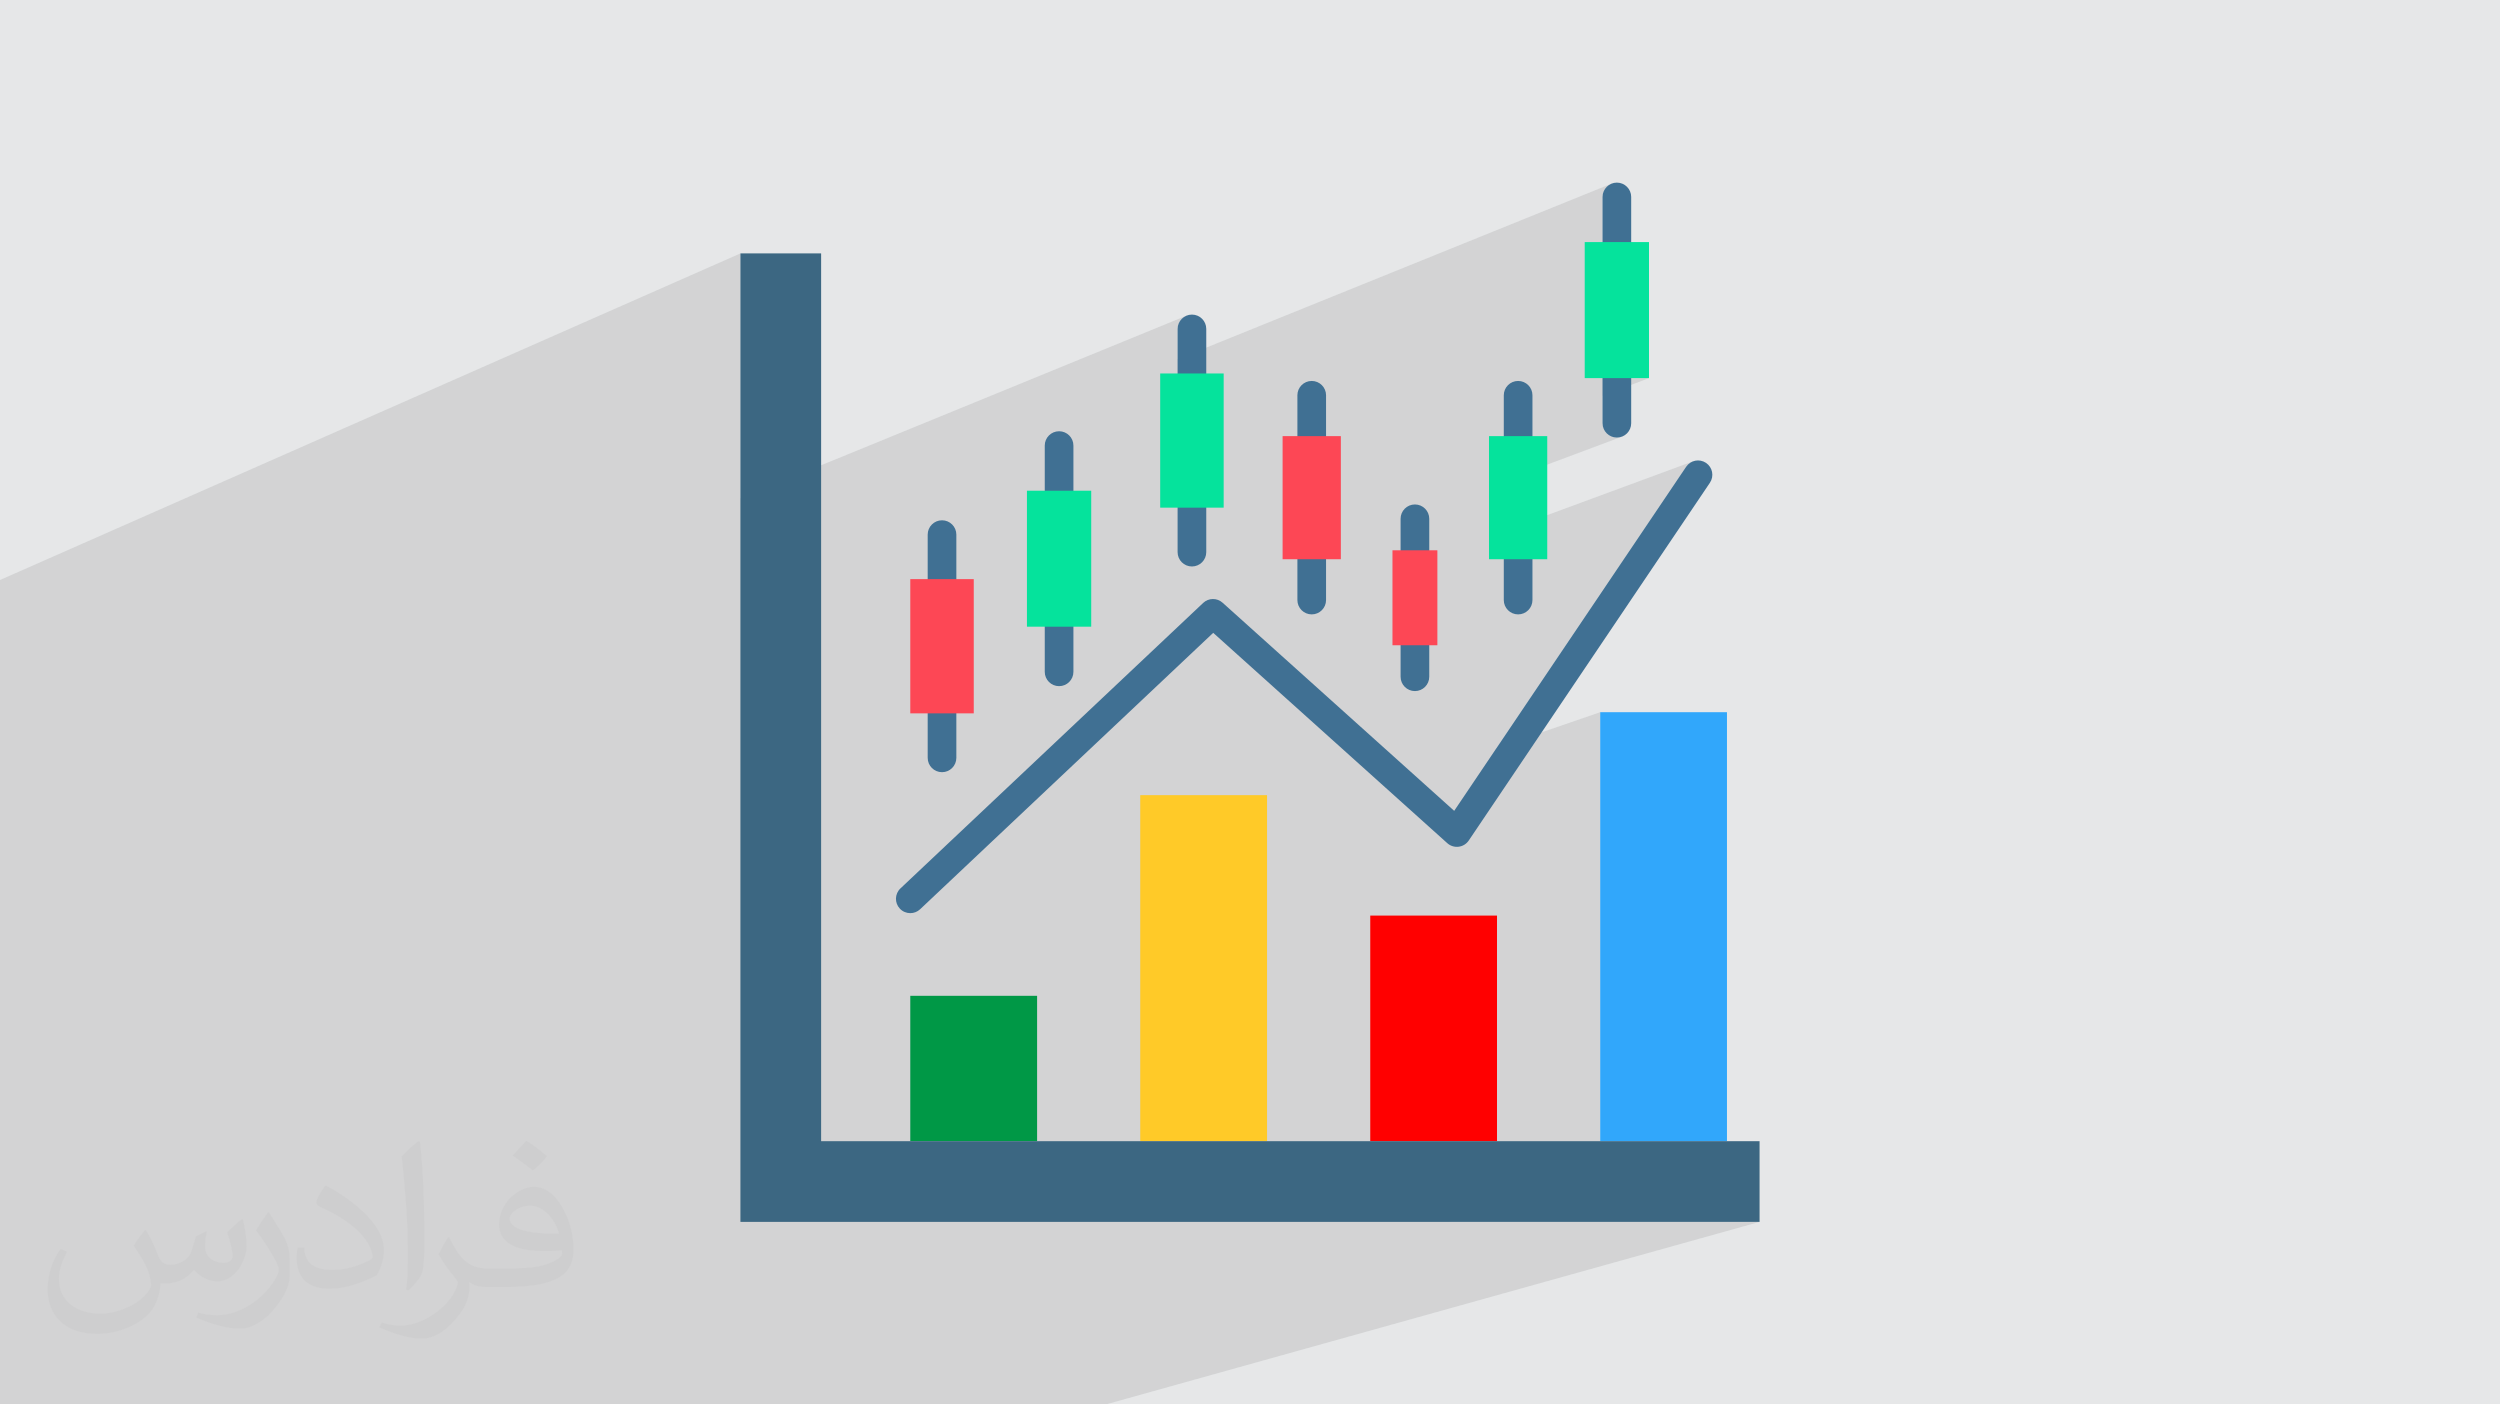 <?xml version="1.0" encoding="UTF-8"?>
<!DOCTYPE svg PUBLIC "-//W3C//DTD SVG 1.0//EN" "http://www.w3.org/TR/2001/REC-SVG-20010904/DTD/svg10.dtd">
<!-- Creator: CorelDRAW -->
<svg xmlns="http://www.w3.org/2000/svg" xml:space="preserve" width="94.192mm" height="52.917mm" version="1.0" style="shape-rendering:geometricPrecision; text-rendering:geometricPrecision; image-rendering:optimizeQuality; fill-rule:evenodd; clip-rule:evenodd"
viewBox="0 0 9404.92 5283.66"
 xmlns:xlink="http://www.w3.org/1999/xlink"
 xmlns:xodm="http://www.corel.com/coreldraw/odm/2003">
 <defs>
  <style type="text/css">
   <![CDATA[
    .fil3 {fill:#009846}
    .fil9 {fill:#05E39C}
    .fil6 {fill:#31A7FB}
    .fil7 {fill:#3C6782}
    .fil10 {fill:#FD4755}
    .fil5 {fill:red}
    .fil4 {fill:#FFCA28}
    .fil8 {fill:#407093;fill-rule:nonzero}
    .fil2 {fill:#373435;fill-opacity:0.031}
    .fil1 {fill:#2B2A29;fill-opacity:0.102}
    .fil0 {fill:#E6E7E8}
   ]]>
  </style>
 </defs>
 <g id="Layer_x0020_1">
  <polygon class="fil0" points="-0,0 9404.92,0 9404.92,5283.66 -0,5283.66 "/>
  <polygon class="fil1" points="-0,3865.92 -0,3831.71 -0,3828.53 -0,3821.18 -0,3781.86 -0,3773.05 -0,3764.92 -0,3706.87 -0,3678.64 -0,3664.01 -0,3633.58 -0,3599.94 -0,3523.24 -0,3515.7 -0,3411.93 -0,3390.47 -0,3381.01 -0,3375.09 -0,3358.12 -0,3289.57 -0,3250.42 -0,3218.71 -0,3173.16 -0,3166.94 -0,3143.58 -0,3046.08 -0,3015.1 -0,2181.9 2785.48,953.25 2785.48,1874.58 4463.01,1187.71 4453.86,1192.68 4445.88,1199.26 4439.3,1207.24 4434.33,1216.4 4431.19,1226.52 4430.09,1237.39 4430.09,1351.28 6061.58,691.22 6052.43,696.2 6044.45,702.79 6037.87,710.76 6032.9,719.92 6029.76,730.03 6028.66,740.9 6028.66,1422.46 6203.48,1422.46 6028.66,1488.95 6028.66,1592.23 6029.76,1603.09 6032.9,1613.22 6037.87,1622.37 6044.45,1630.35 6052.43,1636.93 6061.58,1641.9 6071.71,1645.04 6082.57,1646.14 6093.43,1645.04 6103.55,1641.9 5657.23,1809.16 5657.23,1998.09 6367.66,1736.05 6358.42,1740.86 6350.17,1747.5 6343.19,1755.9 5630.59,2813.06 6019.95,2679.25 6019.95,4293.11 6496.78,4293.11 5448.23,4596.67 6619.43,4596.67 4159.01,5283.66 3835.04,5283.66 3075.25,5283.66 2648.11,5283.66 2300.32,5283.66 1873.17,5283.66 1525.38,5283.66 1098.05,5283.66 892.21,5283.66 750.45,5283.66 668.87,5283.66 611.3,5283.66 323.11,5283.66 -0,5283.66 -0,5139.28 -0,5016.31 -0,5015.39 -0,4992.49 -0,4902.9 -0,4898.98 -0,4748.01 -0,4630.48 -0,4627.7 -0,4600.59 -0,4533.78 -0,4505.03 -0,4485.32 -0,4482.66 -0,4421.86 -0,4364.42 -0,4361.13 -0,4358.42 -0,4313.95 -0,4298.14 -0,4220.62 -0,4199.93 -0,4196.93 -0,4154.91 -0,4131.97 -0,4126.95 -0,4124.03 -0,4093.4 -0,4084.69 -0,4067.12 -0,4061.84 -0,4058.35 -0,4055.27 -0,4040.86 -0,4015.98 -0,3991.02 -0,3983.63 -0,3962.58 -0,3959.19 -0,3955.35 -0,3929.17 -0,3926.67 -0,3926.22 -0,3914.61 -0,3900.44 -0,3895.59 "/>
  <path class="fil2" d="M548.54 4627.69c17.95,27.21 29.6,53.36 40.96,82.43 8.45,16.91 12.93,48.09 52.57,48.09 11.61,0 28.28,-3.42 43.06,-11.61 16.63,-8.73 29.32,-21.94 35.94,-42l15.85 -53.36 38.57 -19.02 2.64 2.64c-5.27,20.09 -6.59,39.36 -6.59,54.43 0,44.63 38.57,61.56 69.22,61.56 17.95,0 34.09,-8.73 34.09,-25.11 0,-21.13 -8.98,-57.06 -20.62,-89.29 17.95,-17.95 35.94,-35.94 56.53,-50.47l3.17 1.6c8.98,38.04 14,75.56 14,100.66 0,24.57 -10.83,51.79 -19.81,69.49 -18.49,34.87 -51.25,62.62 -90.87,62.62 -30.1,0 -63.65,-15.07 -86.66,-43.06l-1.32 0c-21.66,26.96 -55.22,51.25 -108.86,51.25l-16.63 0c-2.64,35.41 -10.29,60.49 -21.94,82.95 -31.95,62.34 -126.81,106.47 -216.1,106.47 -124.17,0 -186.51,-71.59 -186.51,-166.96 0,-58.91 19.27,-113.6 48.88,-152.42l24.29 10.04c-18.49,35.41 -30.91,68.68 -30.91,101.45 0,89.29 72.66,131.83 156.4,131.83 77.68,0 173.83,-49.41 191.28,-106.72 -6.59,-62.62 -30.1,-91.93 -66.04,-148.99 10.83,-19.02 24.83,-38.04 42.28,-58.38l3.17 0 0 0 0 0 -0.02 -0.09zm1432.13 -336.04c26.15,16.39 51.79,35.66 76.87,57.85 -14,19.81 -31.45,37.79 -53.11,53.64 -25.11,-20.34 -50.19,-37.79 -75.84,-56.27 17.42,-19.55 34.62,-38.29 52.04,-55.22l0 0 0 0 0 0 0 0 0 0 0.03 0zm13.47 244.11c-42.28,0 -76.87,27.75 -76.87,48.34 0,44.13 84.53,57.85 185.72,57.31 -12.68,-51.79 -57.06,-105.68 -108.86,-105.68l0.01 0.03zm-94.86 236.19c54.96,0 103.04,-1.6 139.74,-10.83 40.96,-10.29 75.56,-30.91 75.56,-45.17 0,-3.7 0,-8.19 -1.32,-11.89 -22.98,2.11 -49.41,2.11 -72.38,2.11 -74.49,0 -131.55,-16.91 -154.02,-58.66 -5.55,-11.61 -9.51,-24.57 -9.51,-39.36 0,-40.43 17.42,-79.79 48.09,-107 25.61,-22.45 53.89,-36.44 82.67,-36.44 52.04,0 93.51,41.75 122.57,107.54 15.85,35.94 26.68,77.4 26.68,129.72 0,34.87 -9.51,64.19 -31.17,85.85 -40.43,39.11 -114.92,53.89 -229.04,53.89l-51.79 0 0 0 -13.47 0c-28.28,0 -48.62,-5.02 -64.72,-17.42l-2.64 0c0.79,6.59 1.32,12.93 1.32,19.02 0,25.61 -8.45,58.38 -25.61,84.53 -50.72,75.3 -105.68,108.04 -153.24,108.04 -48.09,0 -107,-18.49 -160.11,-42.54l9.51 -18.49c17.17,7.13 40.96,11.89 73.7,11.89 85.85,0 198.66,-82.43 212.66,-163 -3.17,-6.59 -8.98,-15.32 -17.17,-24.57 -25.11,-29.85 -40.96,-54.68 -55.75,-80.83 12.68,-25.11 24.29,-45.17 35.13,-63.4l4.49 -0.53c36.72,74.77 69.99,117.55 144.23,117.55l11.61 0 0 0 53.89 0 0 0 0 0 0 0 0 0 0 0 0.09 0.01zm-371.98 79c6.34,-34.34 6.87,-72.91 6.87,-108.86l0 -53.36c0,-99.6 -12.68,-244.36 -22.98,-338.68 17.95,-19.27 43.06,-42 62.87,-57.31l5.81 1.6c13.47,118.62 16.63,256 16.63,383.06 0,33.3 -1.32,65.79 -4.49,89.55 -1.85,30.1 -19.27,52.83 -56.53,87.7l-8.19 -3.7zm-382.8 -157.19c1.85,46.77 24.83,83.49 105.15,83.49 49.93,0 92.19,-12.93 138.96,-35.13 8.45,-3.7 12.93,-8.73 12.93,-12.93 0,-29.32 -22.45,-68.15 -60.23,-103.55 -36.72,-33.3 -85.34,-62.62 -130.76,-82.18 -15.6,-6.59 -20.62,-13.47 -20.62,-20.09 0,-13.47 17.95,-41.75 32.77,-62.09l5.02 -0.53c52.04,27.21 110.17,67.64 153.24,112.53 39.11,41.47 63.4,83.49 63.4,129.19 0,33.81 -10.29,65.51 -26.96,95.11 -57.06,28.79 -117.83,50.72 -178.06,50.72 -73.17,0 -123.1,-34.34 -123.1,-114.92 0,-8.73 0,-22.19 3.17,-39.64l25.11 0 0 0 0 0 0 0 0 0 0 0 -0.02 0zm-132.37 -132.9l45.45 73.45c16.63,27.21 32.23,56.81 32.23,103.55l0 59.7c0,48.34 -30.91,100.13 -80.83,151.38 -39.11,34.62 -73.7,49.41 -105.68,49.41 -47.55,0 -101.98,-14.79 -164.85,-41.75l7.13 -18.49c19.81,5.27 42.79,9.77 71.06,9.77 90.36,-0.53 182.8,-66.57 225.08,-147.15 5.02,-9.26 6.87,-17.95 6.87,-24.04 0,-9.26 -5.02,-19.55 -8.98,-28.79 -22.98,-43.31 -48.62,-82.95 -76.87,-119.68 14.79,-23.25 29.6,-45.7 45.7,-67.9l3.7 0.53 0 0 0 0 0 0 0 0 0 0 -0.02 0.01z"/>
  <polygon class="fil3" points="3424.48,3746.21 3901.53,3746.21 3901.53,4293.11 3424.48,4293.11 "/>
  <polygon class="fil4" points="4289.56,2991.34 4766.61,2991.34 4766.61,4293.11 4289.56,4293.11 "/>
  <polygon class="fil5" points="5154.86,3444.4 5631.69,3444.4 5631.69,4293.11 5154.86,4293.11 "/>
  <polygon class="fil6" points="6019.95,2679.25 6496.78,2679.25 6496.78,4293.11 6019.95,4293.11 "/>
  <polygon class="fil7" points="3089.05,953.25 2785.48,953.25 2785.48,4596.67 2847.69,4596.67 3089.05,4596.67 6619.43,4596.67 6619.43,4293.11 3089.05,4293.11 "/>
  <path class="fil8" d="M3424.49 3435.23c-14.33,0 -28.62,-5.68 -39.23,-16.92 -20.43,-21.66 -19.42,-55.77 2.24,-76.19l1138.75 -1073.93c20.42,-19.25 52.16,-19.62 73.02,-0.88l871.37 783.06 872.56 -1294.46c16.64,-24.68 50.12,-31.23 74.83,-14.57 24.68,16.64 31.2,50.13 14.57,74.83l-907.2 1345.85c-8.73,12.93 -22.62,21.46 -38.1,23.37 -15.49,1.91 -31.02,-2.99 -42.63,-13.41l-880.56 -791.31 -1102.64 1039.87c-10.41,9.83 -23.71,14.7 -36.97,14.7l0 0z"/>
  <path class="fil8" d="M3984.25 2581.28c-29.77,0 -53.91,-24.13 -53.91,-53.91l0 -851.12c0,-29.76 24.12,-53.91 53.91,-53.91 29.77,0 53.91,24.13 53.91,53.91l0 851.12c0,29.77 -24.13,53.91 -53.91,53.91z"/>
  <polygon class="fil9" points="3863.34,1846.05 4105.15,1846.05 4105.15,2357.59 3863.34,2357.59 "/>
  <path class="fil8" d="M3543.85 2904.92c-29.77,0 -53.91,-24.13 -53.91,-53.91l0 -839.77c0,-29.77 24.12,-53.92 53.91,-53.92 29.76,0 53.91,24.13 53.91,53.92l0 839.77c-0.01,29.76 -24.14,53.91 -53.91,53.91z"/>
  <polygon class="fil10" points="3424.48,2178.63 3663.22,2178.63 3663.22,2683.63 3424.48,2683.63 "/>
  <path class="fil8" d="M4484 2131.05c-29.76,0 -53.91,-24.13 -53.91,-53.91l0 -839.76c0,-29.77 24.13,-53.91 53.91,-53.91 29.77,0 53.91,24.12 53.91,53.91l0 839.77c-0.01,29.76 -24.13,53.9 -53.91,53.9z"/>
  <polygon class="fil9" points="4364.63,1404.99 4603.38,1404.99 4603.38,1909.77 4364.63,1909.77 "/>
  <path class="fil8" d="M5322.89 2599.82c-29.76,0 -53.91,-24.13 -53.91,-53.91l0 -594.26c0,-29.76 24.13,-53.91 53.91,-53.91 29.77,0 53.91,24.13 53.91,53.91l0 594.26c0,29.77 -24.12,53.91 -53.91,53.91z"/>
  <polygon class="fil10" points="5238.44,2070.17 5407.35,2070.17 5407.35,2427.42 5238.44,2427.42 "/>
  <path class="fil8" d="M4934.67 2311.31c-29.77,0 -53.92,-24.12 -53.92,-53.91l0 -770.35c0,-29.77 24.13,-53.92 53.92,-53.92 29.76,0 53.91,24.13 53.91,53.92l0 770.36c-0.01,29.77 -24.14,53.9 -53.91,53.9z"/>
  <polygon class="fil10" points="4825.11,1640.69 5044.21,1640.69 5044.21,2103.78 4825.11,2103.78 "/>
  <path class="fil8" d="M5711.13 2311.31c-29.76,0 -53.91,-24.12 -53.91,-53.91l0 -770.35c0,-29.77 24.13,-53.92 53.91,-53.92 29.78,0 53.92,24.13 53.92,53.92l0 770.36c0,29.77 -24.14,53.9 -53.92,53.9z"/>
  <polygon class="fil9" points="5601.58,1640.69 5820.69,1640.69 5820.69,2103.78 5601.58,2103.78 "/>
  <path class="fil8" d="M6082.57 1646.14c-29.77,0 -53.91,-24.12 -53.91,-53.91l0 -851.33c0,-29.76 24.13,-53.91 53.91,-53.91 29.77,0 53.91,24.13 53.91,53.91l0 851.34c-0.01,29.77 -24.14,53.9 -53.91,53.9z"/>
  <polygon class="fil9" points="5961.67,910.69 6203.48,910.69 6203.48,1422.46 5961.67,1422.46 "/>
 </g>
</svg>
